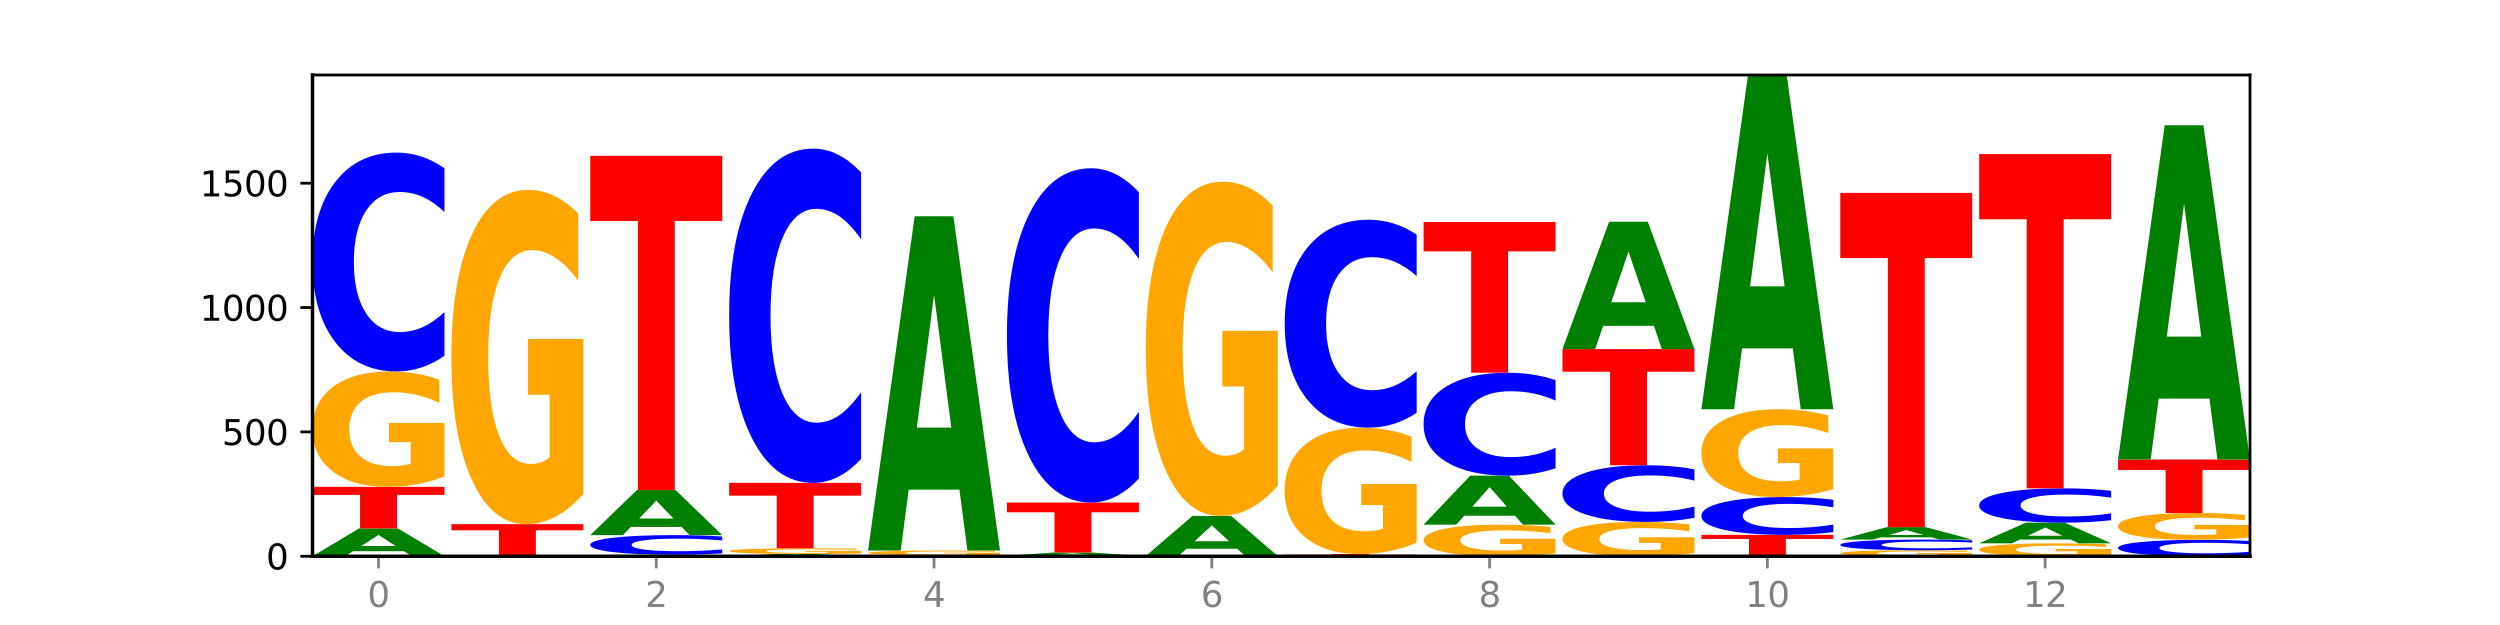 <?xml version="1.0" encoding="utf-8" standalone="no"?>
<!DOCTYPE svg PUBLIC "-//W3C//DTD SVG 1.1//EN"
  "http://www.w3.org/Graphics/SVG/1.1/DTD/svg11.dtd">
<svg xmlns:xlink="http://www.w3.org/1999/xlink" width="720pt" height="180pt" viewBox="0 0 720 180" xmlns="http://www.w3.org/2000/svg" version="1.1">
 <defs>
  <style type="text/css">*{stroke-linejoin: round; stroke-linecap: butt}</style>
 </defs>
 <g id="figure_1">
  <g id="patch_1">
   <path d="M 0 180 
L 720 180 
L 720 0 
L 0 0 
z
" style="fill: #ffffff"/>
  </g>
  <g id="axes_1">
   <g id="patch_2">
    <path d="M 90 160.2 
L 648 160.2 
L 648 21.6 
L 90 21.6 
z
" style="fill: #ffffff"/>
   </g>
   <g id="line2d_1">
    <path d="M 90 160.2 
L 648 160.2 
" clip-path="url(#pc8d323ba47)" style="fill: none; stroke: #000000; stroke-width: 0.5; stroke-linecap: square"/>
   </g>
   <g id="patch_3">
    <path d="M 116.323 158.739 
L 101.708 158.739 
L 99.401 160.2 
L 90 160.2 
L 103.425 152.178 
L 114.575 152.178 
L 128 160.2 
L 118.607 160.2 
L 116.323 158.739 
z
M 104.039 157.25 
L 113.969 157.25 
L 109.012 154.059 
L 104.039 157.25 
z
" clip-path="url(#pc8d323ba47)" style="fill: #008000"/>
   </g>
   <g id="patch_4">
    <path d="M 90 140.216 
L 128 140.216 
L 128 142.549 
L 114.329 142.549 
L 114.329 152.178 
L 103.698 152.178 
L 103.698 142.549 
L 90 142.549 
L 90 140.216 
z
" clip-path="url(#pc8d323ba47)" style="fill: #ff0000"/>
   </g>
   <g id="patch_5">
    <path d="M 128 137.209 
Q 124.168 138.712 120.046 139.467 
Q 115.924 140.216 111.529 140.216 
Q 101.599 140.216 95.8 135.74 
Q 90 131.263 90 123.608 
Q 90 115.864 95.902 111.422 
Q 101.812 106.98 112.091 106.98 
Q 116.052 106.98 119.68 107.585 
Q 123.316 108.182 126.535 109.363 
L 126.535 115.988 
Q 123.214 114.471 119.926 113.722 
Q 116.639 112.967 113.335 112.967 
Q 107.22 112.967 103.907 115.727 
Q 100.594 118.48 100.594 123.608 
Q 100.594 128.689 103.788 131.462 
Q 106.982 134.229 112.858 134.229 
Q 114.459 134.229 115.83 134.071 
Q 117.201 133.907 118.291 133.563 
L 118.291 127.343 
L 112.032 127.343 
L 112.032 121.803 
L 128 121.803 
L 128 137.209 
z
" clip-path="url(#pc8d323ba47)" style="fill: #ffa600"/>
   </g>
   <g id="patch_6">
    <path d="M 128 102.462 
Q 124.821 104.702 121.384 105.835 
Q 117.947 106.98 114.204 106.98 
Q 103.04 106.98 96.52 98.491 
Q 90 90.002 90 75.484 
Q 90 60.914 96.52 52.437 
Q 103.04 43.948 114.204 43.948 
Q 117.947 43.948 121.384 45.094 
Q 124.821 46.227 128 48.466 
L 128 61.031 
Q 124.793 58.062 121.681 56.682 
Q 118.569 55.302 115.132 55.302 
Q 108.966 55.302 105.434 60.679 
Q 101.91 66.044 101.91 75.484 
Q 101.91 84.885 105.434 90.262 
Q 108.966 95.627 115.132 95.627 
Q 118.569 95.627 121.681 94.246 
Q 124.793 92.853 128 89.884 
L 128 102.462 
z
" clip-path="url(#pc8d323ba47)" style="fill: #0000ff"/>
   </g>
   <g id="patch_7">
    <path d="M 156.323 160.187 
L 141.708 160.187 
L 139.401 160.2 
L 130 160.2 
L 143.425 160.128 
L 154.575 160.128 
L 168 160.2 
L 158.607 160.2 
L 156.323 160.187 
z
M 144.039 160.174 
L 153.969 160.174 
L 149.012 160.145 
L 144.039 160.174 
z
" clip-path="url(#pc8d323ba47)" style="fill: #008000"/>
   </g>
   <g id="patch_8">
    <path d="M 168 160.118 
Q 164.821 160.123 161.384 160.126 
Q 157.947 160.128 154.204 160.128 
Q 143.04 160.128 136.52 160.109 
Q 130 160.09 130 160.057 
Q 130 160.024 136.52 160.004 
Q 143.04 159.985 154.204 159.985 
Q 157.947 159.985 161.384 159.988 
Q 164.821 159.99 168 159.995 
L 168 160.024 
Q 164.793 160.017 161.681 160.014 
Q 158.569 160.011 155.132 160.011 
Q 148.966 160.011 145.434 160.023 
Q 141.91 160.035 141.91 160.057 
Q 141.91 160.078 145.434 160.09 
Q 148.966 160.103 155.132 160.103 
Q 158.569 160.103 161.681 160.099 
Q 164.793 160.096 168 160.09 
L 168 160.118 
z
" clip-path="url(#pc8d323ba47)" style="fill: #0000ff"/>
   </g>
   <g id="patch_9">
    <path d="M 130 150.96 
L 168 150.96 
L 168 152.72 
L 154.329 152.72 
L 154.329 159.985 
L 143.698 159.985 
L 143.698 152.72 
L 130 152.72 
L 130 150.96 
z
" clip-path="url(#pc8d323ba47)" style="fill: #ff0000"/>
   </g>
   <g id="patch_10">
    <path d="M 168 142.25 
Q 164.168 146.605 160.046 148.792 
Q 155.924 150.96 151.529 150.96 
Q 141.599 150.96 135.8 137.994 
Q 130 125.029 130 102.856 
Q 130 80.425 135.902 67.558 
Q 141.812 54.692 152.091 54.692 
Q 156.052 54.692 159.68 56.442 
Q 163.316 58.172 166.535 61.593 
L 166.535 80.782 
Q 163.214 76.388 159.926 74.22 
Q 156.639 72.033 153.335 72.033 
Q 147.22 72.033 143.907 80.027 
Q 140.594 88.001 140.594 102.856 
Q 140.594 117.571 143.788 125.605 
Q 146.982 133.619 152.858 133.619 
Q 154.459 133.619 155.83 133.162 
Q 157.201 132.685 158.291 131.691 
L 158.291 113.674 
L 152.032 113.674 
L 152.032 97.626 
L 168 97.626 
L 168 142.25 
z
" clip-path="url(#pc8d323ba47)" style="fill: #ffa600"/>
   </g>
   <g id="patch_11">
    <path d="M 208 160.161 
Q 204.168 160.181 200.046 160.19 
Q 195.924 160.2 191.529 160.2 
Q 181.599 160.2 175.8 160.142 
Q 170 160.084 170 159.985 
Q 170 159.885 175.902 159.828 
Q 181.812 159.77 192.091 159.77 
Q 196.052 159.77 199.68 159.778 
Q 203.316 159.786 206.535 159.801 
L 206.535 159.887 
Q 203.214 159.867 199.926 159.857 
Q 196.639 159.848 193.335 159.848 
Q 187.22 159.848 183.907 159.883 
Q 180.594 159.919 180.594 159.985 
Q 180.594 160.051 183.788 160.087 
Q 186.982 160.123 192.858 160.123 
Q 194.459 160.123 195.83 160.121 
Q 197.201 160.118 198.291 160.114 
L 198.291 160.034 
L 192.032 160.034 
L 192.032 159.962 
L 208 159.962 
L 208 160.161 
z
" clip-path="url(#pc8d323ba47)" style="fill: #ffa600"/>
   </g>
   <g id="patch_12">
    <path d="M 208 159.365 
Q 204.821 159.566 201.384 159.667 
Q 197.947 159.77 194.204 159.77 
Q 183.04 159.77 176.52 159.008 
Q 170 158.246 170 156.943 
Q 170 155.635 176.52 154.874 
Q 183.04 154.112 194.204 154.112 
Q 197.947 154.112 201.384 154.214 
Q 204.821 154.316 208 154.517 
L 208 155.645 
Q 204.793 155.379 201.681 155.255 
Q 198.569 155.131 195.132 155.131 
Q 188.966 155.131 185.434 155.614 
Q 181.91 156.095 181.91 156.943 
Q 181.91 157.787 185.434 158.269 
Q 188.966 158.751 195.132 158.751 
Q 198.569 158.751 201.681 158.627 
Q 204.793 158.502 208 158.235 
L 208 159.365 
z
" clip-path="url(#pc8d323ba47)" style="fill: #0000ff"/>
   </g>
   <g id="patch_13">
    <path d="M 196.323 151.75 
L 181.708 151.75 
L 179.401 154.112 
L 170 154.112 
L 183.425 141.147 
L 194.575 141.147 
L 208 154.112 
L 198.607 154.112 
L 196.323 151.75 
z
M 184.039 149.344 
L 193.969 149.344 
L 189.012 144.187 
L 184.039 149.344 
z
" clip-path="url(#pc8d323ba47)" style="fill: #008000"/>
   </g>
   <g id="patch_14">
    <path d="M 170 44.879 
L 208 44.879 
L 208 63.654 
L 194.329 63.654 
L 194.329 141.147 
L 183.698 141.147 
L 183.698 63.654 
L 170 63.654 
L 170 44.879 
z
" clip-path="url(#pc8d323ba47)" style="fill: #ff0000"/>
   </g>
   <g id="patch_15">
    <path d="M 236.323 160.083 
L 221.708 160.083 
L 219.401 160.2 
L 210 160.2 
L 223.425 159.555 
L 234.575 159.555 
L 248 160.2 
L 238.607 160.2 
L 236.323 160.083 
z
M 224.039 159.963 
L 233.969 159.963 
L 229.012 159.706 
L 224.039 159.963 
z
" clip-path="url(#pc8d323ba47)" style="fill: #008000"/>
   </g>
   <g id="patch_16">
    <path d="M 248 159.406 
Q 244.168 159.481 240.046 159.518 
Q 235.924 159.555 231.529 159.555 
Q 221.599 159.555 215.8 159.333 
Q 210 159.112 210 158.732 
Q 210 158.348 215.902 158.128 
Q 221.812 157.908 232.091 157.908 
Q 236.052 157.908 239.68 157.938 
Q 243.316 157.967 246.535 158.026 
L 246.535 158.354 
Q 243.214 158.279 239.926 158.242 
Q 236.639 158.205 233.335 158.205 
Q 227.22 158.205 223.907 158.341 
Q 220.594 158.478 220.594 158.732 
Q 220.594 158.984 223.788 159.121 
Q 226.982 159.259 232.858 159.259 
Q 234.459 159.259 235.83 159.251 
Q 237.201 159.243 238.291 159.226 
L 238.291 158.917 
L 232.032 158.917 
L 232.032 158.643 
L 248 158.643 
L 248 159.406 
z
" clip-path="url(#pc8d323ba47)" style="fill: #ffa600"/>
   </g>
   <g id="patch_17">
    <path d="M 210 139.07 
L 248 139.07 
L 248 142.744 
L 234.329 142.744 
L 234.329 157.908 
L 223.698 157.908 
L 223.698 142.744 
L 210 142.744 
L 210 139.07 
z
" clip-path="url(#pc8d323ba47)" style="fill: #ff0000"/>
   </g>
   <g id="patch_18">
    <path d="M 248 132.169 
Q 244.821 135.59 241.384 137.32 
Q 237.947 139.07 234.204 139.07 
Q 223.04 139.07 216.52 126.104 
Q 210 113.138 210 90.966 
Q 210 68.713 216.52 55.768 
Q 223.04 42.802 234.204 42.802 
Q 237.947 42.802 241.384 44.552 
Q 244.821 46.282 248 49.702 
L 248 68.892 
Q 244.793 64.358 241.681 62.25 
Q 238.569 60.142 235.132 60.142 
Q 228.966 60.142 225.434 68.355 
Q 221.91 76.548 221.91 90.966 
Q 221.91 105.323 225.434 113.536 
Q 228.966 121.729 235.132 121.729 
Q 238.569 121.729 241.681 119.621 
Q 244.793 117.494 248 112.96 
L 248 132.169 
z
" clip-path="url(#pc8d323ba47)" style="fill: #0000ff"/>
   </g>
   <g id="patch_19">
    <path d="M 288 160.19 
Q 284.821 160.195 281.384 160.197 
Q 277.947 160.2 274.204 160.2 
Q 263.04 160.2 256.52 160.181 
Q 250 160.161 250 160.128 
Q 250 160.095 256.52 160.076 
Q 263.04 160.057 274.204 160.057 
Q 277.947 160.057 281.384 160.059 
Q 284.821 160.062 288 160.067 
L 288 160.096 
Q 284.793 160.089 281.681 160.086 
Q 278.569 160.083 275.132 160.083 
Q 268.966 160.083 265.434 160.095 
Q 261.91 160.107 261.91 160.128 
Q 261.91 160.15 265.434 160.162 
Q 268.966 160.174 275.132 160.174 
Q 278.569 160.174 281.681 160.171 
Q 284.793 160.168 288 160.161 
L 288 160.19 
z
" clip-path="url(#pc8d323ba47)" style="fill: #0000ff"/>
   </g>
   <g id="patch_20">
    <path d="M 250 159.913 
L 288 159.913 
L 288 159.941 
L 274.329 159.941 
L 274.329 160.057 
L 263.698 160.057 
L 263.698 159.941 
L 250 159.941 
L 250 159.913 
z
" clip-path="url(#pc8d323ba47)" style="fill: #ff0000"/>
   </g>
   <g id="patch_21">
    <path d="M 288 159.79 
Q 284.168 159.852 280.046 159.883 
Q 275.924 159.913 271.529 159.913 
Q 261.599 159.913 255.8 159.73 
Q 250 159.547 250 159.233 
Q 250 158.916 255.902 158.734 
Q 261.812 158.553 272.091 158.553 
Q 276.052 158.553 279.68 158.577 
Q 283.316 158.602 286.535 158.65 
L 286.535 158.921 
Q 283.214 158.859 279.926 158.829 
Q 276.639 158.798 273.335 158.798 
Q 267.22 158.798 263.907 158.911 
Q 260.594 159.023 260.594 159.233 
Q 260.594 159.441 263.788 159.555 
Q 266.982 159.668 272.858 159.668 
Q 274.459 159.668 275.83 159.662 
Q 277.201 159.655 278.291 159.641 
L 278.291 159.386 
L 272.032 159.386 
L 272.032 159.16 
L 288 159.16 
L 288 159.79 
z
" clip-path="url(#pc8d323ba47)" style="fill: #ffa600"/>
   </g>
   <g id="patch_22">
    <path d="M 276.323 141.016 
L 261.708 141.016 
L 259.401 158.553 
L 250 158.553 
L 263.425 62.285 
L 274.575 62.285 
L 288 158.553 
L 278.607 158.553 
L 276.323 141.016 
z
M 264.039 123.148 
L 273.969 123.148 
L 269.012 84.856 
L 264.039 123.148 
z
" clip-path="url(#pc8d323ba47)" style="fill: #008000"/>
   </g>
   <g id="patch_23">
    <path d="M 328 160.187 
Q 324.168 160.194 320.046 160.197 
Q 315.924 160.2 311.529 160.2 
Q 301.599 160.2 295.8 160.181 
Q 290 160.161 290 160.128 
Q 290 160.095 295.902 160.076 
Q 301.812 160.057 312.091 160.057 
Q 316.052 160.057 319.68 160.059 
Q 323.316 160.062 326.535 160.067 
L 326.535 160.096 
Q 323.214 160.089 319.926 160.086 
Q 316.639 160.083 313.335 160.083 
Q 307.22 160.083 303.907 160.094 
Q 300.594 160.106 300.594 160.128 
Q 300.594 160.15 303.788 160.162 
Q 306.982 160.174 312.858 160.174 
Q 314.459 160.174 315.83 160.174 
Q 317.201 160.173 318.291 160.171 
L 318.291 160.145 
L 312.032 160.145 
L 312.032 160.121 
L 328 160.121 
L 328 160.187 
z
" clip-path="url(#pc8d323ba47)" style="fill: #ffa600"/>
   </g>
   <g id="patch_24">
    <path d="M 316.323 159.887 
L 301.708 159.887 
L 299.401 160.057 
L 290 160.057 
L 303.425 159.126 
L 314.575 159.126 
L 328 160.057 
L 318.607 160.057 
L 316.323 159.887 
z
M 304.039 159.714 
L 313.969 159.714 
L 309.012 159.344 
L 304.039 159.714 
z
" clip-path="url(#pc8d323ba47)" style="fill: #008000"/>
   </g>
   <g id="patch_25">
    <path d="M 290 144.728 
L 328 144.728 
L 328 147.536 
L 314.329 147.536 
L 314.329 159.126 
L 303.698 159.126 
L 303.698 147.536 
L 290 147.536 
L 290 144.728 
z
" clip-path="url(#pc8d323ba47)" style="fill: #ff0000"/>
   </g>
   <g id="patch_26">
    <path d="M 328 137.828 
Q 324.821 141.248 321.384 142.978 
Q 317.947 144.728 314.204 144.728 
Q 303.04 144.728 296.52 131.763 
Q 290 118.797 290 96.624 
Q 290 74.372 296.52 61.426 
Q 303.04 48.46 314.204 48.46 
Q 317.947 48.46 321.384 50.21 
Q 324.821 51.941 328 55.361 
L 328 74.551 
Q 324.793 70.017 321.681 67.909 
Q 318.569 65.801 315.132 65.801 
Q 308.966 65.801 305.434 74.014 
Q 301.91 82.207 301.91 96.624 
Q 301.91 110.982 305.434 119.195 
Q 308.966 127.388 315.132 127.388 
Q 318.569 127.388 321.681 125.28 
Q 324.793 123.152 328 118.618 
L 328 137.828 
z
" clip-path="url(#pc8d323ba47)" style="fill: #0000ff"/>
   </g>
   <g id="patch_27">
    <path d="M 368 160.195 
Q 364.821 160.197 361.384 160.199 
Q 357.947 160.2 354.204 160.2 
Q 343.04 160.2 336.52 160.19 
Q 330 160.181 330 160.164 
Q 330 160.148 336.52 160.138 
Q 343.04 160.128 354.204 160.128 
Q 357.947 160.128 361.384 160.13 
Q 364.821 160.131 368 160.134 
L 368 160.148 
Q 364.793 160.144 361.681 160.143 
Q 358.569 160.141 355.132 160.141 
Q 348.966 160.141 345.434 160.147 
Q 341.91 160.153 341.91 160.164 
Q 341.91 160.175 345.434 160.181 
Q 348.966 160.187 355.132 160.187 
Q 358.569 160.187 361.681 160.186 
Q 364.793 160.184 368 160.181 
L 368 160.195 
z
" clip-path="url(#pc8d323ba47)" style="fill: #0000ff"/>
   </g>
   <g id="patch_28">
    <path d="M 356.323 158.028 
L 341.708 158.028 
L 339.401 160.128 
L 330 160.128 
L 343.425 148.596 
L 354.575 148.596 
L 368 160.128 
L 358.607 160.128 
L 356.323 158.028 
z
M 344.039 155.887 
L 353.969 155.887 
L 349.012 151.3 
L 344.039 155.887 
z
" clip-path="url(#pc8d323ba47)" style="fill: #008000"/>
   </g>
   <g id="patch_29">
    <path d="M 368 139.886 
Q 364.168 144.241 360.046 146.429 
Q 355.924 148.596 351.529 148.596 
Q 341.599 148.596 335.8 135.631 
Q 330 122.665 330 100.492 
Q 330 78.061 335.902 65.195 
Q 341.812 52.328 352.091 52.328 
Q 356.052 52.328 359.68 54.078 
Q 363.316 55.808 366.535 59.229 
L 366.535 78.419 
Q 363.214 74.024 359.926 71.856 
Q 356.639 69.669 353.335 69.669 
Q 347.22 69.669 343.907 77.663 
Q 340.594 85.637 340.594 100.492 
Q 340.594 115.208 343.788 123.242 
Q 346.982 131.256 352.858 131.256 
Q 354.459 131.256 355.83 130.798 
Q 357.201 130.321 358.291 129.327 
L 358.291 111.31 
L 352.032 111.31 
L 352.032 95.262 
L 368 95.262 
L 368 139.886 
z
" clip-path="url(#pc8d323ba47)" style="fill: #ffa600"/>
   </g>
   <g id="patch_30">
    <path d="M 396.323 160.161 
L 381.708 160.161 
L 379.401 160.2 
L 370 160.2 
L 383.425 159.985 
L 394.575 159.985 
L 408 160.2 
L 398.607 160.2 
L 396.323 160.161 
z
M 384.039 160.121 
L 393.969 160.121 
L 389.012 160.035 
L 384.039 160.121 
z
" clip-path="url(#pc8d323ba47)" style="fill: #008000"/>
   </g>
   <g id="patch_31">
    <path d="M 370 159.555 
L 408 159.555 
L 408 159.639 
L 394.329 159.639 
L 394.329 159.985 
L 383.698 159.985 
L 383.698 159.639 
L 370 159.639 
L 370 159.555 
z
" clip-path="url(#pc8d323ba47)" style="fill: #ff0000"/>
   </g>
   <g id="patch_32">
    <path d="M 408 156.263 
Q 404.168 157.909 400.046 158.736 
Q 395.924 159.555 391.529 159.555 
Q 381.599 159.555 375.8 154.655 
Q 370 149.754 370 141.373 
Q 370 132.895 375.902 128.031 
Q 381.812 123.168 392.091 123.168 
Q 396.052 123.168 399.68 123.83 
Q 403.316 124.484 406.535 125.777 
L 406.535 133.03 
Q 403.214 131.369 399.926 130.549 
Q 396.639 129.723 393.335 129.723 
Q 387.22 129.723 383.907 132.744 
Q 380.594 135.758 380.594 141.373 
Q 380.594 146.935 383.788 149.972 
Q 386.982 153.001 392.858 153.001 
Q 394.459 153.001 395.83 152.828 
Q 397.201 152.648 398.291 152.272 
L 398.291 145.462 
L 392.032 145.462 
L 392.032 139.396 
L 408 139.396 
L 408 156.263 
z
" clip-path="url(#pc8d323ba47)" style="fill: #ffa600"/>
   </g>
   <g id="patch_33">
    <path d="M 408 118.876 
Q 404.821 121.004 401.384 122.08 
Q 397.947 123.168 394.204 123.168 
Q 383.04 123.168 376.52 115.103 
Q 370 107.038 370 93.246 
Q 370 79.405 376.52 71.352 
Q 383.04 63.287 394.204 63.287 
Q 397.947 63.287 401.384 64.376 
Q 404.821 65.452 408 67.58 
L 408 79.516 
Q 404.793 76.696 401.681 75.385 
Q 398.569 74.074 395.132 74.074 
Q 388.966 74.074 385.434 79.182 
Q 381.91 84.279 381.91 93.246 
Q 381.91 102.177 385.434 107.286 
Q 388.966 112.382 395.132 112.382 
Q 398.569 112.382 401.681 111.071 
Q 404.793 109.747 408 106.927 
L 408 118.876 
z
" clip-path="url(#pc8d323ba47)" style="fill: #0000ff"/>
   </g>
   <g id="patch_34">
    <path d="M 448 159.377 
Q 444.168 159.788 440.046 159.995 
Q 435.924 160.2 431.529 160.2 
Q 421.599 160.2 415.8 158.975 
Q 410 157.75 410 155.654 
Q 410 153.535 415.902 152.319 
Q 421.812 151.103 432.091 151.103 
Q 436.052 151.103 439.68 151.269 
Q 443.316 151.432 446.535 151.755 
L 446.535 153.569 
Q 443.214 153.153 439.926 152.949 
Q 436.639 152.742 433.335 152.742 
Q 427.22 152.742 423.907 153.497 
Q 420.594 154.251 420.594 155.654 
Q 420.594 157.045 423.788 157.804 
Q 426.982 158.561 432.858 158.561 
Q 434.459 158.561 435.83 158.518 
Q 437.201 158.473 438.291 158.379 
L 438.291 156.677 
L 432.032 156.677 
L 432.032 155.16 
L 448 155.16 
L 448 159.377 
z
" clip-path="url(#pc8d323ba47)" style="fill: #ffa600"/>
   </g>
   <g id="patch_35">
    <path d="M 436.323 148.533 
L 421.708 148.533 
L 419.401 151.103 
L 410 151.103 
L 423.425 136.993 
L 434.575 136.993 
L 448 151.103 
L 438.607 151.103 
L 436.323 148.533 
z
M 424.039 145.914 
L 433.969 145.914 
L 429.012 140.301 
L 424.039 145.914 
z
" clip-path="url(#pc8d323ba47)" style="fill: #008000"/>
   </g>
   <g id="patch_36">
    <path d="M 448 134.867 
Q 444.821 135.921 441.384 136.454 
Q 437.947 136.993 434.204 136.993 
Q 423.04 136.993 416.52 132.999 
Q 410 129.005 410 122.175 
Q 410 115.32 416.52 111.332 
Q 423.04 107.339 434.204 107.339 
Q 437.947 107.339 441.384 107.878 
Q 444.821 108.411 448 109.464 
L 448 115.375 
Q 444.793 113.979 441.681 113.329 
Q 438.569 112.68 435.132 112.68 
Q 428.966 112.68 425.434 115.21 
Q 421.91 117.734 421.91 122.175 
Q 421.91 126.597 425.434 129.127 
Q 428.966 131.651 435.132 131.651 
Q 438.569 131.651 441.681 131.002 
Q 444.793 130.346 448 128.95 
L 448 134.867 
z
" clip-path="url(#pc8d323ba47)" style="fill: #0000ff"/>
   </g>
   <g id="patch_37">
    <path d="M 410 63.932 
L 448 63.932 
L 448 72.398 
L 434.329 72.398 
L 434.329 107.339 
L 423.698 107.339 
L 423.698 72.398 
L 410 72.398 
L 410 63.932 
z
" clip-path="url(#pc8d323ba47)" style="fill: #ff0000"/>
   </g>
   <g id="patch_38">
    <path d="M 488 159.306 
Q 484.168 159.753 480.046 159.977 
Q 475.924 160.2 471.529 160.2 
Q 461.599 160.2 455.8 158.869 
Q 450 157.537 450 155.261 
Q 450 152.958 455.902 151.636 
Q 461.812 150.315 472.091 150.315 
Q 476.052 150.315 479.68 150.495 
Q 483.316 150.673 486.535 151.024 
L 486.535 152.994 
Q 483.214 152.543 479.926 152.32 
Q 476.639 152.096 473.335 152.096 
Q 467.22 152.096 463.907 152.917 
Q 460.594 153.735 460.594 155.261 
Q 460.594 156.772 463.788 157.597 
Q 466.982 158.419 472.858 158.419 
Q 474.459 158.419 475.83 158.373 
Q 477.201 158.324 478.291 158.221 
L 478.291 156.372 
L 472.032 156.372 
L 472.032 154.724 
L 488 154.724 
L 488 159.306 
z
" clip-path="url(#pc8d323ba47)" style="fill: #ffa600"/>
   </g>
   <g id="patch_39">
    <path d="M 488 149.145 
Q 484.821 149.725 481.384 150.018 
Q 477.947 150.315 474.204 150.315 
Q 463.04 150.315 456.52 148.116 
Q 450 145.916 450 142.155 
Q 450 138.38 456.52 136.184 
Q 463.04 133.984 474.204 133.984 
Q 477.947 133.984 481.384 134.281 
Q 484.821 134.575 488 135.155 
L 488 138.41 
Q 484.793 137.641 481.681 137.283 
Q 478.569 136.926 475.132 136.926 
Q 468.966 136.926 465.434 138.319 
Q 461.91 139.709 461.91 142.155 
Q 461.91 144.591 465.434 145.984 
Q 468.966 147.374 475.132 147.374 
Q 478.569 147.374 481.681 147.016 
Q 484.793 146.655 488 145.886 
L 488 149.145 
z
" clip-path="url(#pc8d323ba47)" style="fill: #0000ff"/>
   </g>
   <g id="patch_40">
    <path d="M 450 100.534 
L 488 100.534 
L 488 107.058 
L 474.329 107.058 
L 474.329 133.984 
L 463.698 133.984 
L 463.698 107.058 
L 450 107.058 
L 450 100.534 
z
" clip-path="url(#pc8d323ba47)" style="fill: #ff0000"/>
   </g>
   <g id="patch_41">
    <path d="M 476.323 93.853 
L 461.708 93.853 
L 459.401 100.534 
L 450 100.534 
L 463.425 63.86 
L 474.575 63.86 
L 488 100.534 
L 478.607 100.534 
L 476.323 93.853 
z
M 464.039 87.047 
L 473.969 87.047 
L 469.012 72.459 
L 464.039 87.047 
z
" clip-path="url(#pc8d323ba47)" style="fill: #008000"/>
   </g>
   <g id="patch_42">
    <path d="M 490 154.04 
L 528 154.04 
L 528 155.241 
L 514.329 155.241 
L 514.329 160.2 
L 503.698 160.2 
L 503.698 155.241 
L 490 155.241 
L 490 154.04 
z
" clip-path="url(#pc8d323ba47)" style="fill: #ff0000"/>
   </g>
   <g id="patch_43">
    <path d="M 528 153.26 
Q 524.821 153.646 521.384 153.842 
Q 517.947 154.04 514.204 154.04 
Q 503.04 154.04 496.52 152.574 
Q 490 151.107 490 148.6 
Q 490 146.083 496.52 144.619 
Q 503.04 143.153 514.204 143.153 
Q 517.947 143.153 521.384 143.35 
Q 524.821 143.546 528 143.933 
L 528 146.103 
Q 524.793 145.59 521.681 145.352 
Q 518.569 145.114 515.132 145.114 
Q 508.966 145.114 505.434 146.043 
Q 501.91 146.969 501.91 148.6 
Q 501.91 150.223 505.434 151.152 
Q 508.966 152.079 515.132 152.079 
Q 518.569 152.079 521.681 151.84 
Q 524.793 151.6 528 151.087 
L 528 153.26 
z
" clip-path="url(#pc8d323ba47)" style="fill: #0000ff"/>
   </g>
   <g id="patch_44">
    <path d="M 528 140.865 
Q 524.168 142.009 520.046 142.583 
Q 515.924 143.153 511.529 143.153 
Q 501.599 143.153 495.8 139.747 
Q 490 136.342 490 130.518 
Q 490 124.626 495.902 121.247 
Q 501.812 117.868 512.091 117.868 
Q 516.052 117.868 519.68 118.328 
Q 523.316 118.782 526.535 119.68 
L 526.535 124.721 
Q 523.214 123.566 519.926 122.997 
Q 516.639 122.422 513.335 122.422 
Q 507.22 122.422 503.907 124.522 
Q 500.594 126.616 500.594 130.518 
Q 500.594 134.383 503.788 136.493 
Q 506.982 138.598 512.858 138.598 
Q 514.459 138.598 515.83 138.478 
Q 517.201 138.353 518.291 138.091 
L 518.291 133.359 
L 512.032 133.359 
L 512.032 129.144 
L 528 129.144 
L 528 140.865 
z
" clip-path="url(#pc8d323ba47)" style="fill: #ffa600"/>
   </g>
   <g id="patch_45">
    <path d="M 516.323 100.331 
L 501.708 100.331 
L 499.401 117.868 
L 490 117.868 
L 503.425 21.6 
L 514.575 21.6 
L 528 117.868 
L 518.607 117.868 
L 516.323 100.331 
z
M 504.039 82.464 
L 513.969 82.464 
L 509.012 44.171 
L 504.039 82.464 
z
" clip-path="url(#pc8d323ba47)" style="fill: #008000"/>
   </g>
   <g id="patch_46">
    <path d="M 568 160.044 
Q 564.168 160.122 560.046 160.161 
Q 555.924 160.2 551.529 160.2 
Q 541.599 160.2 535.8 159.968 
Q 530 159.737 530 159.341 
Q 530 158.94 535.902 158.711 
Q 541.812 158.481 552.091 158.481 
Q 556.052 158.481 559.68 158.512 
Q 563.316 158.543 566.535 158.604 
L 566.535 158.947 
Q 563.214 158.868 559.926 158.83 
Q 556.639 158.791 553.335 158.791 
Q 547.22 158.791 543.907 158.933 
Q 540.594 159.076 540.594 159.341 
Q 540.594 159.604 543.788 159.747 
Q 546.982 159.89 552.858 159.89 
Q 554.459 159.89 555.83 159.882 
Q 557.201 159.874 558.291 159.856 
L 558.291 159.534 
L 552.032 159.534 
L 552.032 159.248 
L 568 159.248 
L 568 160.044 
z
" clip-path="url(#pc8d323ba47)" style="fill: #ffa600"/>
   </g>
   <g id="patch_47">
    <path d="M 568 158.26 
Q 564.821 158.37 561.384 158.425 
Q 557.947 158.481 554.204 158.481 
Q 543.04 158.481 536.52 158.066 
Q 530 157.651 530 156.942 
Q 530 156.23 536.52 155.816 
Q 543.04 155.401 554.204 155.401 
Q 557.947 155.401 561.384 155.457 
Q 564.821 155.512 568 155.622 
L 568 156.236 
Q 564.793 156.091 561.681 156.023 
Q 558.569 155.956 555.132 155.956 
Q 548.966 155.956 545.434 156.218 
Q 541.91 156.481 541.91 156.942 
Q 541.91 157.401 545.434 157.664 
Q 548.966 157.926 555.132 157.926 
Q 558.569 157.926 561.681 157.859 
Q 564.793 157.791 568 157.646 
L 568 158.26 
z
" clip-path="url(#pc8d323ba47)" style="fill: #0000ff"/>
   </g>
   <g id="patch_48">
    <path d="M 556.323 154.749 
L 541.708 154.749 
L 539.401 155.401 
L 530 155.401 
L 543.425 151.82 
L 554.575 151.82 
L 568 155.401 
L 558.607 155.401 
L 556.323 154.749 
z
M 544.039 154.084 
L 553.969 154.084 
L 549.012 152.659 
L 544.039 154.084 
z
" clip-path="url(#pc8d323ba47)" style="fill: #008000"/>
   </g>
   <g id="patch_49">
    <path d="M 530 55.552 
L 568 55.552 
L 568 74.327 
L 554.329 74.327 
L 554.329 151.82 
L 543.698 151.82 
L 543.698 74.327 
L 530 74.327 
L 530 55.552 
z
" clip-path="url(#pc8d323ba47)" style="fill: #ff0000"/>
   </g>
   <g id="patch_50">
    <path d="M 608 159.863 
Q 604.168 160.032 600.046 160.116 
Q 595.924 160.2 591.529 160.2 
Q 581.599 160.2 575.8 159.698 
Q 570 159.197 570 158.339 
Q 570 157.471 575.902 156.973 
Q 581.812 156.475 592.091 156.475 
Q 596.052 156.475 599.68 156.543 
Q 603.316 156.61 606.535 156.742 
L 606.535 157.485 
Q 603.214 157.315 599.926 157.231 
Q 596.639 157.146 593.335 157.146 
Q 587.22 157.146 583.907 157.456 
Q 580.594 157.764 580.594 158.339 
Q 580.594 158.908 583.788 159.219 
Q 586.982 159.529 592.858 159.529 
Q 594.459 159.529 595.83 159.511 
Q 597.201 159.493 598.291 159.454 
L 598.291 158.757 
L 592.032 158.757 
L 592.032 158.136 
L 608 158.136 
L 608 159.863 
z
" clip-path="url(#pc8d323ba47)" style="fill: #ffa600"/>
   </g>
   <g id="patch_51">
    <path d="M 596.323 155.392 
L 581.708 155.392 
L 579.401 156.475 
L 570 156.475 
L 583.425 150.53 
L 594.575 150.53 
L 608 156.475 
L 598.607 156.475 
L 596.323 155.392 
z
M 584.039 154.289 
L 593.969 154.289 
L 589.012 151.924 
L 584.039 154.289 
z
" clip-path="url(#pc8d323ba47)" style="fill: #008000"/>
   </g>
   <g id="patch_52">
    <path d="M 608 149.822 
Q 604.821 150.173 601.384 150.351 
Q 597.947 150.53 594.204 150.53 
Q 583.04 150.53 576.52 149.199 
Q 570 147.868 570 145.591 
Q 570 143.306 576.52 141.977 
Q 583.04 140.646 594.204 140.646 
Q 597.947 140.646 601.384 140.825 
Q 604.821 141.003 608 141.354 
L 608 143.325 
Q 604.793 142.859 601.681 142.643 
Q 598.569 142.426 595.132 142.426 
Q 588.966 142.426 585.434 143.269 
Q 581.91 144.111 581.91 145.591 
Q 581.91 147.065 585.434 147.908 
Q 588.966 148.75 595.132 148.75 
Q 598.569 148.75 601.681 148.533 
Q 604.793 148.315 608 147.849 
L 608 149.822 
z
" clip-path="url(#pc8d323ba47)" style="fill: #0000ff"/>
   </g>
   <g id="patch_53">
    <path d="M 570 44.378 
L 608 44.378 
L 608 63.153 
L 594.329 63.153 
L 594.329 140.646 
L 583.698 140.646 
L 583.698 63.153 
L 570 63.153 
L 570 44.378 
z
" clip-path="url(#pc8d323ba47)" style="fill: #ff0000"/>
   </g>
   <g id="patch_54">
    <path d="M 648 159.861 
Q 644.821 160.029 641.384 160.114 
Q 637.947 160.2 634.204 160.2 
Q 623.04 160.2 616.52 159.563 
Q 610 158.927 610 157.838 
Q 610 156.745 616.52 156.109 
Q 623.04 155.473 634.204 155.473 
Q 637.947 155.473 641.384 155.558 
Q 644.821 155.643 648 155.811 
L 648 156.754 
Q 644.793 156.531 641.681 156.428 
Q 638.569 156.324 635.132 156.324 
Q 628.966 156.324 625.434 156.727 
Q 621.91 157.13 621.91 157.838 
Q 621.91 158.543 625.434 158.946 
Q 628.966 159.348 635.132 159.348 
Q 638.569 159.348 641.681 159.245 
Q 644.793 159.14 648 158.918 
L 648 159.861 
z
" clip-path="url(#pc8d323ba47)" style="fill: #0000ff"/>
   </g>
   <g id="patch_55">
    <path d="M 648 154.773 
Q 644.168 155.123 640.046 155.298 
Q 635.924 155.473 631.529 155.473 
Q 621.599 155.473 615.8 154.431 
Q 610 153.389 610 151.607 
Q 610 149.805 615.902 148.771 
Q 621.812 147.737 632.091 147.737 
Q 636.052 147.737 639.68 147.877 
Q 643.316 148.016 646.535 148.291 
L 646.535 149.833 
Q 643.214 149.48 639.926 149.306 
Q 636.639 149.13 633.335 149.13 
Q 627.22 149.13 623.907 149.773 
Q 620.594 150.413 620.594 151.607 
Q 620.594 152.79 623.788 153.435 
Q 626.982 154.079 632.858 154.079 
Q 634.459 154.079 635.83 154.042 
Q 637.201 154.004 638.291 153.924 
L 638.291 152.476 
L 632.032 152.476 
L 632.032 151.187 
L 648 151.187 
L 648 154.773 
z
" clip-path="url(#pc8d323ba47)" style="fill: #ffa600"/>
   </g>
   <g id="patch_56">
    <path d="M 610 132.337 
L 648 132.337 
L 648 135.34 
L 634.329 135.34 
L 634.329 147.737 
L 623.698 147.737 
L 623.698 135.34 
L 610 135.34 
L 610 132.337 
z
" clip-path="url(#pc8d323ba47)" style="fill: #ff0000"/>
   </g>
   <g id="patch_57">
    <path d="M 636.323 114.8 
L 621.708 114.8 
L 619.401 132.337 
L 610 132.337 
L 623.425 36.069 
L 634.575 36.069 
L 648 132.337 
L 638.607 132.337 
L 636.323 114.8 
z
M 624.039 96.933 
L 633.969 96.933 
L 629.012 58.64 
L 624.039 96.933 
z
" clip-path="url(#pc8d323ba47)" style="fill: #008000"/>
   </g>
   <g id="matplotlib.axis_1">
    <g id="xtick_1">
     <g id="line2d_2">
      <defs>
       <path id="m70ffaab7f4" d="M 0 0 
L 0 3.5 
" style="stroke: #808080; stroke-width: 0.8"/>
      </defs>
      <g>
       <use xlink:href="#m70ffaab7f4" x="109" y="160.2" style="fill: #808080; stroke: #808080; stroke-width: 0.8"/>
      </g>
     </g>
     <g id="text_1">
      <!-- 0 -->
      <g style="fill: #808080" transform="translate(105.819 174.798) scale(0.1 -0.1)">
       <defs>
        <path id="DejaVuSans-30" d="M 2034 4250 
Q 1547 4250 1301 3770 
Q 1056 3291 1056 2328 
Q 1056 1369 1301 889 
Q 1547 409 2034 409 
Q 2525 409 2770 889 
Q 3016 1369 3016 2328 
Q 3016 3291 2770 3770 
Q 2525 4250 2034 4250 
z
M 2034 4750 
Q 2819 4750 3233 4129 
Q 3647 3509 3647 2328 
Q 3647 1150 3233 529 
Q 2819 -91 2034 -91 
Q 1250 -91 836 529 
Q 422 1150 422 2328 
Q 422 3509 836 4129 
Q 1250 4750 2034 4750 
z
" transform="scale(0.016)"/>
       </defs>
       <use xlink:href="#DejaVuSans-30"/>
      </g>
     </g>
    </g>
    <g id="xtick_2">
     <g id="line2d_3">
      <g>
       <use xlink:href="#m70ffaab7f4" x="189" y="160.2" style="fill: #808080; stroke: #808080; stroke-width: 0.8"/>
      </g>
     </g>
     <g id="text_2">
      <!-- 2 -->
      <g style="fill: #808080" transform="translate(185.819 174.798) scale(0.1 -0.1)">
       <defs>
        <path id="DejaVuSans-32" d="M 1228 531 
L 3431 531 
L 3431 0 
L 469 0 
L 469 531 
Q 828 903 1448 1529 
Q 2069 2156 2228 2338 
Q 2531 2678 2651 2914 
Q 2772 3150 2772 3378 
Q 2772 3750 2511 3984 
Q 2250 4219 1831 4219 
Q 1534 4219 1204 4116 
Q 875 4013 500 3803 
L 500 4441 
Q 881 4594 1212 4672 
Q 1544 4750 1819 4750 
Q 2544 4750 2975 4387 
Q 3406 4025 3406 3419 
Q 3406 3131 3298 2873 
Q 3191 2616 2906 2266 
Q 2828 2175 2409 1742 
Q 1991 1309 1228 531 
z
" transform="scale(0.016)"/>
       </defs>
       <use xlink:href="#DejaVuSans-32"/>
      </g>
     </g>
    </g>
    <g id="xtick_3">
     <g id="line2d_4">
      <g>
       <use xlink:href="#m70ffaab7f4" x="269" y="160.2" style="fill: #808080; stroke: #808080; stroke-width: 0.8"/>
      </g>
     </g>
     <g id="text_3">
      <!-- 4 -->
      <g style="fill: #808080" transform="translate(265.819 174.798) scale(0.1 -0.1)">
       <defs>
        <path id="DejaVuSans-34" d="M 2419 4116 
L 825 1625 
L 2419 1625 
L 2419 4116 
z
M 2253 4666 
L 3047 4666 
L 3047 1625 
L 3713 1625 
L 3713 1100 
L 3047 1100 
L 3047 0 
L 2419 0 
L 2419 1100 
L 313 1100 
L 313 1709 
L 2253 4666 
z
" transform="scale(0.016)"/>
       </defs>
       <use xlink:href="#DejaVuSans-34"/>
      </g>
     </g>
    </g>
    <g id="xtick_4">
     <g id="line2d_5">
      <g>
       <use xlink:href="#m70ffaab7f4" x="349" y="160.2" style="fill: #808080; stroke: #808080; stroke-width: 0.8"/>
      </g>
     </g>
     <g id="text_4">
      <!-- 6 -->
      <g style="fill: #808080" transform="translate(345.819 174.798) scale(0.1 -0.1)">
       <defs>
        <path id="DejaVuSans-36" d="M 2113 2584 
Q 1688 2584 1439 2293 
Q 1191 2003 1191 1497 
Q 1191 994 1439 701 
Q 1688 409 2113 409 
Q 2538 409 2786 701 
Q 3034 994 3034 1497 
Q 3034 2003 2786 2293 
Q 2538 2584 2113 2584 
z
M 3366 4563 
L 3366 3988 
Q 3128 4100 2886 4159 
Q 2644 4219 2406 4219 
Q 1781 4219 1451 3797 
Q 1122 3375 1075 2522 
Q 1259 2794 1537 2939 
Q 1816 3084 2150 3084 
Q 2853 3084 3261 2657 
Q 3669 2231 3669 1497 
Q 3669 778 3244 343 
Q 2819 -91 2113 -91 
Q 1303 -91 875 529 
Q 447 1150 447 2328 
Q 447 3434 972 4092 
Q 1497 4750 2381 4750 
Q 2619 4750 2861 4703 
Q 3103 4656 3366 4563 
z
" transform="scale(0.016)"/>
       </defs>
       <use xlink:href="#DejaVuSans-36"/>
      </g>
     </g>
    </g>
    <g id="xtick_5">
     <g id="line2d_6">
      <g>
       <use xlink:href="#m70ffaab7f4" x="429" y="160.2" style="fill: #808080; stroke: #808080; stroke-width: 0.8"/>
      </g>
     </g>
     <g id="text_5">
      <!-- 8 -->
      <g style="fill: #808080" transform="translate(425.819 174.798) scale(0.1 -0.1)">
       <defs>
        <path id="DejaVuSans-38" d="M 2034 2216 
Q 1584 2216 1326 1975 
Q 1069 1734 1069 1313 
Q 1069 891 1326 650 
Q 1584 409 2034 409 
Q 2484 409 2743 651 
Q 3003 894 3003 1313 
Q 3003 1734 2745 1975 
Q 2488 2216 2034 2216 
z
M 1403 2484 
Q 997 2584 770 2862 
Q 544 3141 544 3541 
Q 544 4100 942 4425 
Q 1341 4750 2034 4750 
Q 2731 4750 3128 4425 
Q 3525 4100 3525 3541 
Q 3525 3141 3298 2862 
Q 3072 2584 2669 2484 
Q 3125 2378 3379 2068 
Q 3634 1759 3634 1313 
Q 3634 634 3220 271 
Q 2806 -91 2034 -91 
Q 1263 -91 848 271 
Q 434 634 434 1313 
Q 434 1759 690 2068 
Q 947 2378 1403 2484 
z
M 1172 3481 
Q 1172 3119 1398 2916 
Q 1625 2713 2034 2713 
Q 2441 2713 2670 2916 
Q 2900 3119 2900 3481 
Q 2900 3844 2670 4047 
Q 2441 4250 2034 4250 
Q 1625 4250 1398 4047 
Q 1172 3844 1172 3481 
z
" transform="scale(0.016)"/>
       </defs>
       <use xlink:href="#DejaVuSans-38"/>
      </g>
     </g>
    </g>
    <g id="xtick_6">
     <g id="line2d_7">
      <g>
       <use xlink:href="#m70ffaab7f4" x="509" y="160.2" style="fill: #808080; stroke: #808080; stroke-width: 0.8"/>
      </g>
     </g>
     <g id="text_6">
      <!-- 10 -->
      <g style="fill: #808080" transform="translate(502.637 174.798) scale(0.1 -0.1)">
       <defs>
        <path id="DejaVuSans-31" d="M 794 531 
L 1825 531 
L 1825 4091 
L 703 3866 
L 703 4441 
L 1819 4666 
L 2450 4666 
L 2450 531 
L 3481 531 
L 3481 0 
L 794 0 
L 794 531 
z
" transform="scale(0.016)"/>
       </defs>
       <use xlink:href="#DejaVuSans-31"/>
       <use xlink:href="#DejaVuSans-30" x="63.623"/>
      </g>
     </g>
    </g>
    <g id="xtick_7">
     <g id="line2d_8">
      <g>
       <use xlink:href="#m70ffaab7f4" x="589" y="160.2" style="fill: #808080; stroke: #808080; stroke-width: 0.8"/>
      </g>
     </g>
     <g id="text_7">
      <!-- 12 -->
      <g style="fill: #808080" transform="translate(582.638 174.798) scale(0.1 -0.1)">
       <use xlink:href="#DejaVuSans-31"/>
       <use xlink:href="#DejaVuSans-32" x="63.623"/>
      </g>
     </g>
    </g>
   </g>
   <g id="matplotlib.axis_2">
    <g id="ytick_1">
     <g id="line2d_9">
      <defs>
       <path id="mac3727177a" d="M 0 0 
L -3.5 0 
" style="stroke: #000000; stroke-width: 0.8"/>
      </defs>
      <g>
       <use xlink:href="#mac3727177a" x="90" y="160.2" style="stroke: #000000; stroke-width: 0.8"/>
      </g>
     </g>
     <g id="text_8">
      <!-- 0 -->
      <g transform="translate(76.638 163.999) scale(0.1 -0.1)">
       <use xlink:href="#DejaVuSans-30"/>
      </g>
     </g>
    </g>
    <g id="ytick_2">
     <g id="line2d_10">
      <g>
       <use xlink:href="#mac3727177a" x="90" y="124.386" style="stroke: #000000; stroke-width: 0.8"/>
      </g>
     </g>
     <g id="text_9">
      <!-- 500 -->
      <g transform="translate(63.913 128.185) scale(0.1 -0.1)">
       <defs>
        <path id="DejaVuSans-35" d="M 691 4666 
L 3169 4666 
L 3169 4134 
L 1269 4134 
L 1269 2991 
Q 1406 3038 1543 3061 
Q 1681 3084 1819 3084 
Q 2600 3084 3056 2656 
Q 3513 2228 3513 1497 
Q 3513 744 3044 326 
Q 2575 -91 1722 -91 
Q 1428 -91 1123 -41 
Q 819 9 494 109 
L 494 744 
Q 775 591 1075 516 
Q 1375 441 1709 441 
Q 2250 441 2565 725 
Q 2881 1009 2881 1497 
Q 2881 1984 2565 2268 
Q 2250 2553 1709 2553 
Q 1456 2553 1204 2497 
Q 953 2441 691 2322 
L 691 4666 
z
" transform="scale(0.016)"/>
       </defs>
       <use xlink:href="#DejaVuSans-35"/>
       <use xlink:href="#DejaVuSans-30" x="63.623"/>
       <use xlink:href="#DejaVuSans-30" x="127.246"/>
      </g>
     </g>
    </g>
    <g id="ytick_3">
     <g id="line2d_11">
      <g>
       <use xlink:href="#mac3727177a" x="90" y="88.572" style="stroke: #000000; stroke-width: 0.8"/>
      </g>
     </g>
     <g id="text_10">
      <!-- 1000 -->
      <g transform="translate(57.55 92.371) scale(0.1 -0.1)">
       <use xlink:href="#DejaVuSans-31"/>
       <use xlink:href="#DejaVuSans-30" x="63.623"/>
       <use xlink:href="#DejaVuSans-30" x="127.246"/>
       <use xlink:href="#DejaVuSans-30" x="190.869"/>
      </g>
     </g>
    </g>
    <g id="ytick_4">
     <g id="line2d_12">
      <g>
       <use xlink:href="#mac3727177a" x="90" y="52.758" style="stroke: #000000; stroke-width: 0.8"/>
      </g>
     </g>
     <g id="text_11">
      <!-- 1500 -->
      <g transform="translate(57.55 56.557) scale(0.1 -0.1)">
       <use xlink:href="#DejaVuSans-31"/>
       <use xlink:href="#DejaVuSans-35" x="63.623"/>
       <use xlink:href="#DejaVuSans-30" x="127.246"/>
       <use xlink:href="#DejaVuSans-30" x="190.869"/>
      </g>
     </g>
    </g>
   </g>
   <g id="patch_58">
    <path d="M 90 160.2 
L 90 21.6 
" style="fill: none; stroke: #000000; stroke-linejoin: miter; stroke-linecap: square"/>
   </g>
   <g id="patch_59">
    <path d="M 648 160.2 
L 648 21.6 
" style="fill: none; stroke: #000000; stroke-width: 0.8; stroke-linejoin: miter; stroke-linecap: square"/>
   </g>
   <g id="patch_60">
    <path d="M 90 160.2 
L 648 160.2 
" style="fill: none; stroke: #000000; stroke-linejoin: miter; stroke-linecap: square"/>
   </g>
   <g id="patch_61">
    <path d="M 90 21.6 
L 648 21.6 
" style="fill: none; stroke: #000000; stroke-width: 0.8; stroke-linejoin: miter; stroke-linecap: square"/>
   </g>
  </g>
 </g>
 <defs>
  <clipPath id="pc8d323ba47">
   <rect x="90" y="21.6" width="558" height="138.6"/>
  </clipPath>
 </defs>
</svg>
